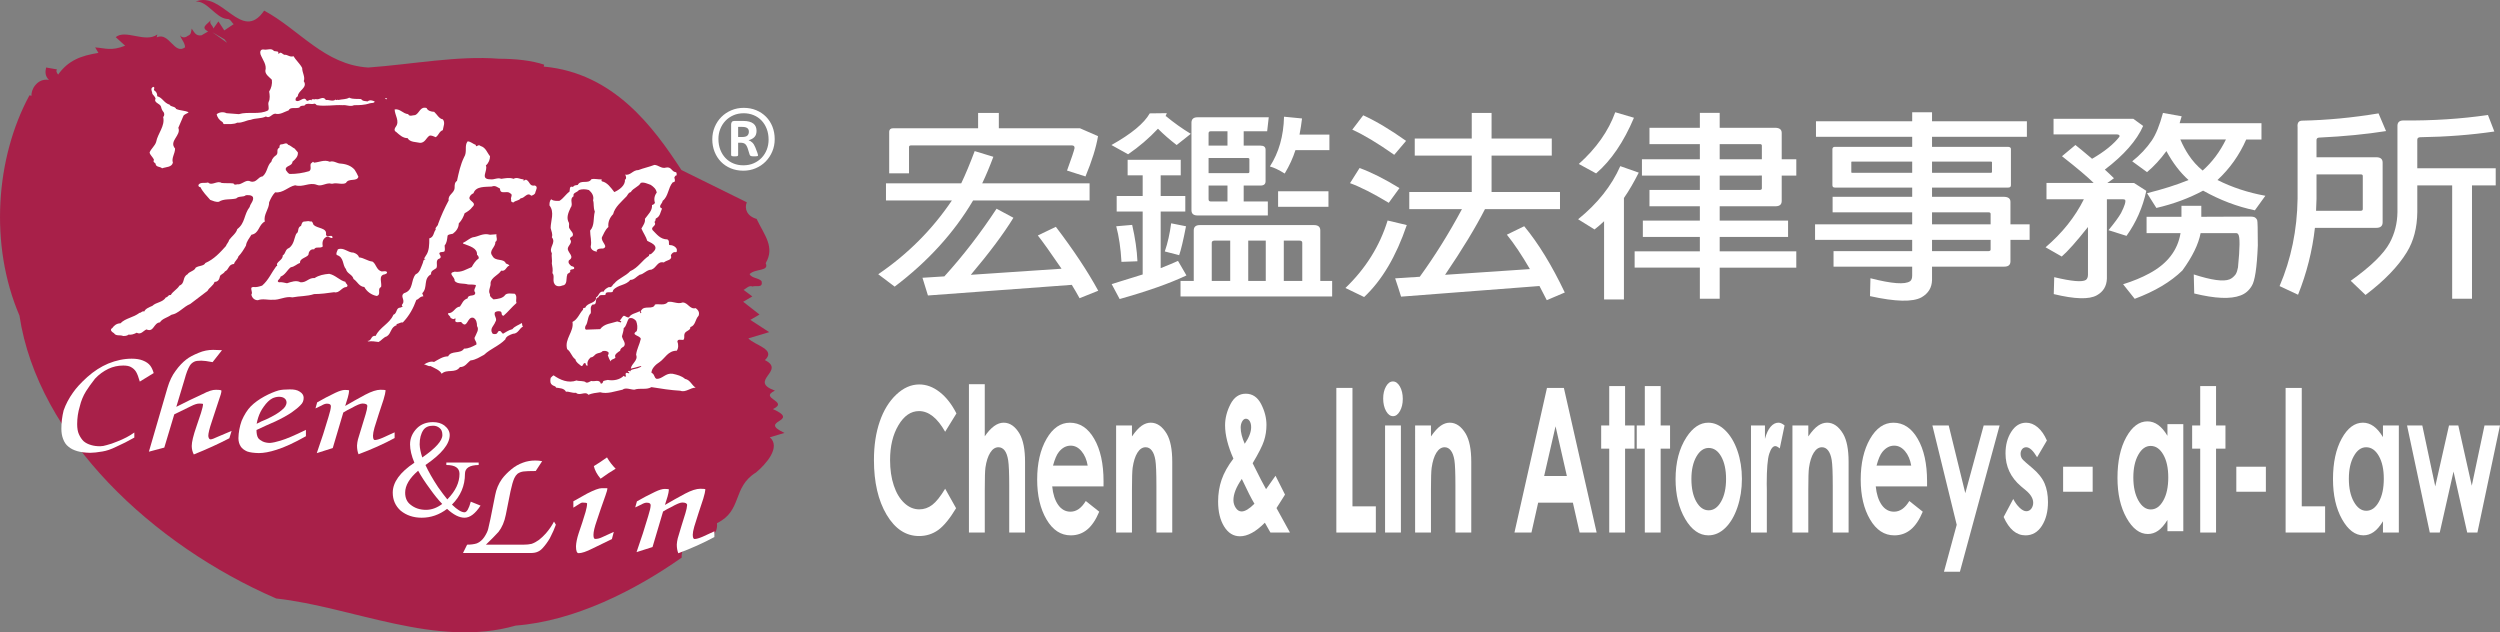<?xml version="1.0" encoding="utf-8"?>
<!-- Generator: Adobe Illustrator 16.0.0, SVG Export Plug-In . SVG Version: 6.00 Build 0)  -->
<!DOCTYPE svg PUBLIC "-//W3C//DTD SVG 1.1//EN" "http://www.w3.org/Graphics/SVG/1.1/DTD/svg11.dtd">
<svg version="1.1" id="Layer_1" xmlns="http://www.w3.org/2000/svg" xmlns:xlink="http://www.w3.org/1999/xlink" x="0px" y="0px"
	 width="276.742px" height="70px" viewBox="0 245.57 276.742 70" enable-background="new 0 245.57 276.742 70" xml:space="preserve"
	>
<rect x="0" y="245.57" width="276.742" height="70" fill="#808080" stroke="none"/>
<path fill="#A82049" d="M85.562,290.853c1.844-0.884-1.623-1.164,0.221-2.043c-3.025-1.078,1.264-2.195-1.111-3.378
	c1.291-1.203-1.133-1.629-1.834-2.406l2.307-0.69l-2.086-1.356l1.016-0.593l-1.809-1.413l1.014-0.59l-0.965-0.72
	c0.289-0.165,0.629-0.546,0.969-0.378c0.408-0.146,1.209,0.213,1.018-0.588c-0.287-0.379-1.064-0.296-1.328-0.783
	c0.652-0.652,2.199-0.268,1.787-1.219c1.049-1.794-0.16-3.102-1.006-4.894c-1.064-0.298-1.379-1.122-1.088-1.839l-7.236-3.572
	c-3.068-4.705-7.469-10.744-15.242-11.451l0.049-0.213c-1.408-0.461-3.125-0.653-5.014-0.655c-4.578-0.364-9.59,0.621-14.465,0.973
	c-4.844-0.3-7.596-4.186-11.518-6.299c-2.48,3.628-4.646-2.241-7.58-1c1.281-0.104,2.222,1.815,3.463,1.923
	c0.386-0.04,0.531,0.424,0.744,0.572l-1.039,0.696l-0.652-0.997l-0.559,0.785c-0.048-0.341-0.508-0.527-0.289-0.93
	c-0.365,0.482-1.189,0.778-0.293,1.262l-0.729,0.421c-0.654,0.106-0.799-0.356-1.088-0.738c-0.074,0.317-0.025,0.652-0.438,0.8
	c-0.314,0.275-0.8,0.191-0.848-0.147c0.028,0.444,0.555,0.867,0.553,1.415c-1.207,0.883-1.74-1.734-3.144-1.102l0.074-0.315
	c-1.359,0.97-3.512-0.614-4.607,0.292l1.043,0.948c-1.528,0.609-2.204,0.269-3.318,0.188l0.36,0.607
	c-1.962,0.316-3.344,0.84-4.459,2.4c-0.1-0.127-0.291-0.381-0.122-0.571l-1.211-0.212c-0.121,0.528-0.098,0.97,0.314,1.371
	c-1.332-0.229-2.037,1.184-1.918,1.752l-0.24-0.043c-3.74,6.912-4.461,16.55-1.105,24.381c2.037,13.523,14.786,25.414,28.415,31.316
	c8.479,0.936,17.746,5.525,26.52,3c6.537-0.496,13.258-3.924,18.373-7.527c-0.193-2.449,4.168-1.131,3.906-3.813
	c2.834-1.367,1.676-3.982,4.316-5.605c1.094-0.908,2.787-2.801,1.537-3.9l1.621-0.482C83.765,292.074,88.759,292.293,85.562,290.853
	z M23.521,249.145l1.33,0.779l0.29,0.384L23.521,249.145z"/>
<g>
	<path fill="#FFFFFF" d="M105.874,291.336l-1.249,2.028c-0.86-1.523-1.823-2.288-2.892-2.288c-0.901,0-1.66,0.52-2.278,1.563
		c-0.619,1.038-0.927,2.32-0.927,3.846c0,1.061,0.136,2.003,0.412,2.826c0.272,0.823,0.659,1.472,1.161,1.939
		c0.5,0.472,1.053,0.704,1.659,0.704c0.52,0,0.997-0.162,1.432-0.492c0.433-0.326,0.912-0.928,1.434-1.792l1.21,2.158
		c-0.699,1.158-1.357,1.959-1.974,2.408c-0.62,0.444-1.326,0.671-2.125,0.671c-1.463,0-2.66-0.79-3.594-2.362
		c-0.935-1.577-1.401-3.596-1.401-6.058c0-1.591,0.212-3.008,0.639-4.247c0.423-1.234,1.033-2.233,1.826-2.984
		c0.796-0.754,1.647-1.129,2.554-1.129c0.783,0,1.534,0.278,2.25,0.835C104.732,289.519,105.351,290.309,105.874,291.336z"/>
	<path fill="#FFFFFF" d="M107.256,288.102h1.754v5.761c0.346-0.502,0.692-0.876,1.04-1.128c0.345-0.248,0.697-0.375,1.052-0.375
		c0.691,0,1.279,0.408,1.76,1.221c0.406,0.705,0.608,1.74,0.608,3.104v7.837h-1.753v-5.2c0-1.375-0.039-2.303-0.114-2.791
		c-0.075-0.487-0.206-0.851-0.389-1.093c-0.185-0.236-0.415-0.359-0.691-0.359c-0.353,0-0.656,0.2-0.907,0.602
		c-0.251,0.4-0.428,0.945-0.529,1.636c-0.051,0.355-0.075,1.168-0.075,2.44v4.766h-1.754V288.102L107.256,288.102z"/>
	<path fill="#FFFFFF" d="M122.157,299.416h-5.68c0.084,0.855,0.303,1.535,0.656,2.039s0.809,0.757,1.367,0.757
		c0.653,0,1.216-0.394,1.692-1.184l1.49,1.184c-0.372,0.891-0.815,1.551-1.329,1.977c-0.514,0.427-1.122,0.643-1.82,0.643
		c-1.107,0-2.001-0.587-2.689-1.763c-0.688-1.172-1.032-2.641-1.032-4.405c0-1.811,0.344-3.313,1.035-4.512
		c0.686-1.194,1.55-1.79,2.588-1.79c1.105,0,2.004,0.593,2.691,1.783c0.688,1.187,1.033,2.757,1.033,4.707L122.157,299.416
		L122.157,299.416z M120.403,297.107c-0.109-0.652-0.34-1.182-0.686-1.594c-0.343-0.409-0.741-0.612-1.193-0.612
		c-0.494,0-0.931,0.229-1.304,0.689c-0.239,0.286-0.456,0.791-0.654,1.517H120.403L120.403,297.107z"/>
	<path fill="#FFFFFF" d="M123.55,292.668h1.754v1.213c0.397-0.572,0.759-0.965,1.083-1.188s0.658-0.334,0.995-0.334
		c0.692,0,1.284,0.412,1.774,1.231c0.406,0.697,0.608,1.729,0.608,3.094v7.836h-1.754v-5.195c0-1.414-0.039-2.355-0.114-2.819
		c-0.075-0.463-0.206-0.82-0.391-1.06c-0.183-0.245-0.413-0.368-0.69-0.368c-0.355,0-0.656,0.203-0.907,0.604
		c-0.251,0.404-0.427,0.961-0.529,1.672c-0.049,0.372-0.075,1.173-0.075,2.408v4.758h-1.754L123.55,292.668L123.55,292.668z"/>
	<path fill="#FFFFFF" d="M141.196,298.236l1.051,2.084l-0.472,0.752l-0.471,0.739l1.492,2.711h-2.163l-0.617-1.09
		c-0.991,1.001-1.91,1.502-2.758,1.502c-0.723,0-1.305-0.36-1.75-1.08c-0.445-0.719-0.667-1.643-0.667-2.77
		c0-0.851,0.127-1.651,0.385-2.407c0.258-0.753,0.694-1.535,1.309-2.34c-0.613-1.388-0.922-2.62-0.922-3.684
		c0-0.794,0.2-1.573,0.598-2.344c0.397-0.771,0.962-1.157,1.693-1.157c0.737,0,1.303,0.381,1.699,1.146
		c0.393,0.764,0.591,1.532,0.591,2.31c0,0.613-0.09,1.195-0.272,1.755c-0.181,0.561-0.6,1.388-1.258,2.485
		c0.763,1.535,1.26,2.492,1.485,2.871C140.284,299.544,140.633,299.051,141.196,298.236z M138.863,301.333
		c-0.335-0.553-0.801-1.469-1.399-2.749c-0.619,0.894-0.928,1.677-0.928,2.349c0,0.312,0.088,0.601,0.261,0.86
		c0.175,0.263,0.39,0.393,0.648,0.393C137.819,302.185,138.292,301.903,138.863,301.333z M137.789,294.697
		c0.473-0.689,0.709-1.302,0.709-1.831c0-0.278-0.054-0.505-0.161-0.68c-0.108-0.175-0.25-0.264-0.424-0.264
		c-0.16,0-0.294,0.101-0.406,0.297c-0.112,0.196-0.168,0.426-0.168,0.686C137.34,293.431,137.488,294.03,137.789,294.697z"/>
	<path fill="#FFFFFF" d="M147.929,288.51h1.784v13.111h2.588v2.9h-4.372V288.51L147.929,288.51z"/>
	<path fill="#FFFFFF" d="M154.193,287.795c0.303,0,0.559,0.188,0.774,0.563c0.21,0.377,0.318,0.834,0.318,1.367
		c0,0.531-0.108,0.983-0.318,1.354c-0.215,0.375-0.466,0.56-0.762,0.56c-0.302,0-0.56-0.188-0.773-0.566
		c-0.212-0.383-0.318-0.847-0.318-1.388c0-0.523,0.105-0.969,0.314-1.339C153.636,287.98,153.889,287.795,154.193,287.795z
		 M153.322,292.668h1.754v11.853h-1.754V292.668z"/>
	<path fill="#FFFFFF" d="M156.65,292.668h1.754v1.213c0.397-0.572,0.758-0.965,1.085-1.188c0.325-0.223,0.656-0.334,0.993-0.334
		c0.694,0,1.286,0.412,1.775,1.231c0.404,0.697,0.608,1.729,0.608,3.094v7.836h-1.755v-5.195c0-1.414-0.037-2.355-0.112-2.819
		c-0.077-0.463-0.206-0.82-0.392-1.06c-0.185-0.245-0.415-0.368-0.692-0.368c-0.353,0-0.654,0.203-0.908,0.604
		c-0.251,0.404-0.425,0.961-0.526,1.672c-0.052,0.372-0.077,1.173-0.077,2.408v4.758h-1.754V292.668L156.65,292.668z"/>
	<path fill="#FFFFFF" d="M171.246,288.51h1.87l3.628,16.012h-1.883l-0.748-3.309h-3.843l-0.742,3.309h-1.883L171.246,288.51z
		 M172.194,292.76l-1.262,5.501h2.515L172.194,292.76z"/>
	<path fill="#FFFFFF" d="M178.137,288.307h1.754v4.361h1.041v2.566h-1.041v9.287h-1.754v-9.287h-0.892v-2.566h0.892V288.307z"/>
	<path fill="#FFFFFF" d="M182.075,288.307h1.754v4.361h1.041v2.566h-1.041v9.287h-1.754v-9.287h-0.893v-2.566h0.893V288.307z"/>
	<path fill="#FFFFFF" d="M189.1,292.36c0.668,0,1.29,0.279,1.869,0.839c0.578,0.561,1.031,1.319,1.363,2.276
		c0.329,0.961,0.492,1.996,0.492,3.108c0,1.12-0.164,2.167-0.492,3.138c-0.332,0.976-0.779,1.737-1.343,2.285
		c-0.566,0.549-1.191,0.824-1.875,0.824c-1.003,0-1.861-0.605-2.57-1.815c-0.709-1.213-1.064-2.681-1.064-4.408
		c0-1.855,0.402-3.398,1.204-4.634C187.383,292.898,188.189,292.36,189.1,292.36z M189.146,295.156
		c-0.543,0-0.999,0.324-1.365,0.965c-0.365,0.646-0.548,1.471-0.548,2.471c0,1.03,0.181,1.869,0.541,2.507
		c0.364,0.643,0.82,0.961,1.372,0.961c0.552,0,1.01-0.321,1.376-0.972c0.366-0.646,0.548-1.479,0.548-2.496
		c0-1.016-0.178-1.844-0.535-2.481C190.178,295.475,189.715,295.156,189.146,295.156z"/>
	<path fill="#FFFFFF" d="M193.829,292.668h1.546v1.487c0.155-0.591,0.364-1.036,0.623-1.339c0.261-0.305,0.548-0.457,0.867-0.457
		c0.21,0,0.438,0.101,0.681,0.306l-0.531,2.546c-0.207-0.173-0.369-0.259-0.494-0.259c-0.262,0-0.489,0.281-0.673,0.85
		c-0.185,0.566-0.277,1.68-0.277,3.338l0.012,0.579v4.802h-1.754V292.668z"/>
	<path fill="#FFFFFF" d="M198.417,292.668h1.757v1.213c0.395-0.572,0.756-0.965,1.083-1.188c0.325-0.223,0.656-0.334,0.996-0.334
		c0.692,0,1.283,0.412,1.773,1.231c0.407,0.697,0.608,1.729,0.608,3.094v7.836h-1.754v-5.195c0-1.414-0.039-2.355-0.114-2.819
		c-0.075-0.463-0.207-0.82-0.391-1.06c-0.183-0.245-0.416-0.368-0.69-0.368c-0.354,0-0.656,0.203-0.907,0.604
		c-0.254,0.404-0.428,0.961-0.529,1.672c-0.051,0.372-0.075,1.173-0.075,2.408v4.758h-1.757V292.668L198.417,292.668z"/>
	<path fill="#FFFFFF" d="M213.32,299.416h-5.681c0.085,0.855,0.303,1.535,0.655,2.039s0.808,0.757,1.37,0.757
		c0.651,0,1.216-0.394,1.692-1.184l1.487,1.184c-0.37,0.891-0.813,1.551-1.326,1.977c-0.516,0.427-1.122,0.643-1.823,0.643
		c-1.104,0-2-0.587-2.687-1.763c-0.688-1.172-1.032-2.641-1.032-4.405c0-1.811,0.344-3.313,1.032-4.512
		c0.687-1.194,1.549-1.79,2.589-1.79c1.105,0,2.001,0.593,2.689,1.783c0.691,1.187,1.035,2.757,1.035,4.707L213.32,299.416
		L213.32,299.416z M211.564,297.107c-0.11-0.652-0.338-1.182-0.684-1.594c-0.346-0.409-0.744-0.612-1.196-0.612
		c-0.494,0-0.928,0.229-1.304,0.689c-0.239,0.286-0.456,0.791-0.651,1.517H211.564L211.564,297.107z"/>
	<path fill="#FFFFFF" d="M213.909,292.668h1.808l1.835,7.495l2.035-7.495h1.764l-4.394,16.188h-1.765l1.41-5.195L213.909,292.668z"
		/>
	<path fill="#FFFFFF" d="M226.585,294.334l-1.085,1.851c-0.437-0.738-0.836-1.106-1.198-1.106c-0.192,0-0.348,0.071-0.461,0.212
		s-0.17,0.318-0.17,0.53c0,0.159,0.035,0.305,0.108,0.438c0.071,0.134,0.245,0.318,0.521,0.55l0.641,0.544
		c0.673,0.563,1.133,1.139,1.387,1.729c0.252,0.586,0.376,1.275,0.376,2.062c0,1.054-0.226,1.929-0.675,2.633
		c-0.451,0.702-1.056,1.055-1.817,1.055c-1.008,0-1.814-0.68-2.416-2.033l1.063-1.995c0.208,0.404,0.449,0.733,0.718,0.982
		c0.271,0.253,0.513,0.375,0.73,0.375c0.224,0,0.408-0.094,0.551-0.282c0.139-0.189,0.21-0.404,0.21-0.653
		c0-0.456-0.258-0.904-0.771-1.34l-0.596-0.499c-1.131-0.969-1.697-2.174-1.697-3.627c0-0.936,0.213-1.736,0.642-2.4
		c0.425-0.664,0.971-0.998,1.638-0.998c0.456,0,0.884,0.171,1.283,0.509C225.966,293.209,226.308,293.695,226.585,294.334z"/>
	<path fill="#FFFFFF" d="M228.38,297.234h3.271v2.77h-3.271V297.234z"/>
	<path fill="#FFFFFF" d="M243.556,288.307h1.754v4.361h1.041v2.566h-1.041v9.287h-1.754v-9.287h-0.892v-2.566h0.892V288.307z"/>
	<path fill="#FFFFFF" d="M247.553,297.234h3.271v2.77h-3.271V297.234z"/>
	<path fill="#FFFFFF" d="M253.011,288.51h1.786v13.111h2.586v2.9h-4.373V288.51z"/>
	<path fill="#FFFFFF" d="M263.787,292.668h1.756v11.853h-1.756v-1.249c-0.34,0.552-0.684,0.949-1.032,1.191
		c-0.349,0.244-0.728,0.366-1.136,0.366c-0.91,0-1.696-0.593-2.364-1.784c-0.667-1.187-1-2.663-1-4.429
		c0-1.831,0.322-3.33,0.969-4.503c0.645-1.167,1.428-1.754,2.343-1.754c0.426,0,0.823,0.134,1.193,0.4
		c0.37,0.268,0.711,0.668,1.026,1.198V292.668L263.787,292.668z M261.925,295.079c-0.545,0-1.001,0.326-1.367,0.983
		c-0.366,0.652-0.548,1.486-0.548,2.511c0,1.03,0.185,1.878,0.554,2.541c0.373,0.663,0.829,0.997,1.374,0.997
		c0.563,0,1.023-0.326,1.39-0.982c0.367-0.652,0.55-1.507,0.55-2.566c0-1.035-0.183-1.877-0.55-2.519
		C262.96,295.401,262.495,295.079,261.925,295.079z"/>
	<path fill="#FFFFFF" d="M266.452,292.668h1.689l1.434,6.742l1.522-6.742h1.03l1.492,6.668l1.408-6.668h1.715l-2.5,11.853h-1.13
		l-1.514-6.753l-1.526,6.753h-1.101L266.452,292.668z"/>
	<path fill="#FFFFFF" d="M239.929,292.521h1.756v11.854h-1.756v-1.249c-0.339,0.553-0.683,0.948-1.031,1.189
		c-0.349,0.244-0.727,0.367-1.135,0.367c-0.91,0-1.697-0.593-2.365-1.783c-0.667-1.188-1-2.664-1-4.429
		c0-1.832,0.323-3.331,0.97-4.503c0.645-1.169,1.428-1.754,2.344-1.754c0.425,0,0.823,0.134,1.193,0.4
		c0.369,0.267,0.711,0.668,1.024,1.198V292.521L239.929,292.521z M238.068,294.932c-0.545,0-1.002,0.326-1.367,0.982
		c-0.365,0.653-0.548,1.488-0.548,2.512c0,1.031,0.185,1.877,0.554,2.541c0.372,0.663,0.828,0.998,1.374,0.998
		c0.562,0,1.023-0.327,1.389-0.983c0.368-0.652,0.55-1.506,0.55-2.566c0-1.035-0.182-1.877-0.55-2.519
		C239.104,295.255,238.637,294.932,238.068,294.932z"/>
</g>
<g>
	<path fill="#FFFFFF" d="M105.371,267.761h-7.296v-1.894h8.33c0.471-0.986,0.967-2.177,1.49-3.571l2.067,0.63
		c-0.419,1.12-0.831,2.099-1.235,2.941h11.887v1.894h-12.895c-2.105,3.57-4.999,6.75-8.682,9.538l-1.819-1.373
		C100.482,273.705,103.2,270.983,105.371,267.761z M108.273,259.771v-1.7h2.295v1.7h8.985l1.995,0.871
		c-0.204,1.233-0.666,2.722-1.388,4.461l-2.044-0.653c0.503-1.378,0.782-2.205,0.832-2.48c0.017-0.204-0.084-0.305-0.303-0.305
		h-17.818c-0.136,0.015-0.202,0.07-0.202,0.174v2.917H98.43v-4.615c0.017-0.247,0.159-0.372,0.428-0.372L108.273,259.771
		L108.273,259.771z M118.645,277.102l-15.925,1.176c-0.184-0.596-0.386-1.25-0.606-1.961l2.423-0.152
		c2.07-2.279,3.996-4.775,5.78-7.49l1.866,1.002c-1.077,1.758-2.647,3.861-4.718,6.314l10.045-0.674
		c-1.23-1.802-2.105-3.028-2.625-3.681l1.995-0.958c1.967,2.585,3.531,4.943,4.692,7.076l-2.067,0.828
		C119.233,278.089,118.948,277.595,118.645,277.102z"/>
	<path fill="#FFFFFF" d="M128.183,259.818c-0.996,1.059-2.096,2.003-3.308,2.83l-1.843-1.024c2.206-1.233,3.618-2.403,4.242-3.504
		l1.892-0.023c-0.05,0.103-0.102,0.219-0.151,0.35l0.049-0.023c0.875,0.727,1.793,1.38,2.752,1.96l-1.564,1.24
		C129.493,261.043,128.804,260.441,128.183,259.818z M126.491,275.952v-6.969h-2.878v-1.719h2.878v-2.287h-1.666v-1.721h5.879v1.721
		h-2.221v2.287h2.726v1.719h-2.726v6.271c0.808-0.319,1.447-0.588,1.918-0.804l0.935,1.609c-1.834,0.872-4.299,1.743-7.395,2.613
		l-0.884-1.654C124.066,276.712,125.211,276.358,126.491,275.952z M123.563,270.617l1.764-0.152c0.338,1.467,0.531,2.81,0.583,4.028
		l-1.767,0.064C124.06,273.063,123.866,271.75,123.563,270.617z M129.644,270.29l1.643,0.327c-0.303,1.567-0.557,2.635-0.758,3.201
		l-1.589-0.413C129.258,272.475,129.493,271.438,129.644,270.29z M132.144,276.669v-5.595c0-0.393,0.226-0.589,0.681-0.589h12.619
		c0.471,0,0.708,0.196,0.708,0.589v5.595h1.313v1.719H130.68v-1.719H132.144z M137.671,267.874h2.674v1.546h-7.796
		c-0.438,0-0.658-0.196-0.658-0.589v-9.709c0.017-0.378,0.234-0.568,0.658-0.568h7.897l-0.176,1.547h-2.598v1.589h1.868
		c0.37,0,0.555,0.154,0.555,0.458v3.482c0,0.32-0.185,0.479-0.555,0.479h-1.868V267.874L137.671,267.874z M133.785,261.689h2.093
		V260.1h-1.842c-0.167,0-0.251,0.074-0.251,0.219V261.689z M138.127,263.062h-4.342v1.677h4.342c0.116,0,0.176-0.05,0.176-0.152
		v-1.393C138.303,263.104,138.243,263.062,138.127,263.062z M135.878,267.874v-1.766h-2.093v1.524c0,0.161,0.083,0.241,0.251,0.241
		H135.878z M134.137,276.669h2.044v-4.463h-1.767c-0.185,0.015-0.277,0.094-0.277,0.241V276.669z M138.176,276.669h1.94v-4.463
		h-1.94V276.669z M143.4,262.191c-0.269,0.855-0.665,1.72-1.187,2.589c-0.621-0.39-1.17-0.653-1.64-0.783
		c0.993-1.54,1.515-3.375,1.565-5.508l1.993,0.195c-0.067,0.58-0.16,1.177-0.278,1.785h3.309v1.721L143.4,262.191L143.4,262.191z
		 M141.481,266.741h5.576v1.718h-5.576V266.741z M142.112,276.669h2.045v-4.222c0-0.16-0.102-0.241-0.304-0.241h-1.741V276.669z"/>
	<path fill="#FFFFFF" d="M153.604,269.98l2.122,0.503c-1.178,3.469-2.751,6.125-4.721,7.968l-2.07-1.001
		C151.172,275.303,152.731,272.812,153.604,269.98z M149.442,265.845l1.058-1.677c1.313,0.479,2.786,1.22,4.417,2.222l-1.187,1.631
		C151.998,266.976,150.568,266.251,149.442,265.845z M149.693,259.922l1.21-1.59c1.432,0.655,3.011,1.597,4.746,2.832l-1.313,1.545
		C152.503,261.417,150.955,260.489,149.693,259.922z M170.414,277.231l-15.32,1.176c-0.185-0.608-0.404-1.284-0.656-2.026
		l2.726-0.174c1.683-2.322,3.239-4.818,4.669-7.488h-5.831v-1.895h6.916v-4.028h-6.31v-1.895h6.31v-2.83h2.194v2.83h6.664v1.895
		h-6.664v4.028h7.574v1.895h-8.304c-1.028,2.018-2.498,4.442-4.417,7.271l9.39-0.633c-0.892-1.537-1.742-2.807-2.55-3.809
		l1.918-0.937c1.565,1.886,3.063,4.333,4.493,7.338l-1.994,0.849C170.934,278.248,170.666,277.725,170.414,277.231z"/>
	<path fill="#FFFFFF" d="M177.567,270.059c-0.353,0.333-0.707,0.638-1.059,0.912l-1.816-1.131c2.152-1.741,3.71-3.702,4.668-5.879
		l2.044,0.719c-0.54,1.072-1.085,2.01-1.64,2.809v11.234h-2.197V270.059z M178.804,257.995l2.07,0.61
		c-1.126,2.671-2.524,4.726-4.19,6.161l-1.917-1.046C176.701,261.996,178.047,260.085,178.804,257.995z M188.169,275.196h-7.221
		v-1.807h7.221v-1.591h-6.312v-1.806h6.312v-1.589h-5.578v-1.808h5.578v-1.588h-6.412v-1.808h6.412v-1.676h-5.578v-1.808h5.578
		v-1.654h2.195v1.654h6.182c0.454,0.015,0.683,0.204,0.683,0.567v2.917h1.616v1.808h-1.616v2.808c0,0.394-0.229,0.588-0.683,0.588
		h-6.182v1.589h7.57v1.806h-7.57v1.591h8.48v1.807h-8.48v3.441h-2.195L188.169,275.196L188.169,275.196z M190.364,261.522v1.676
		h4.668v-1.525c-0.017-0.102-0.085-0.151-0.202-0.151H190.364z M190.364,265.006v1.588h4.467c0.136-0.013,0.202-0.071,0.202-0.175
		v-1.414H190.364z"/>
	<path fill="#FFFFFF" d="M211.674,269.077h-8.81v-1.719h8.81v-1.024h-8.556c-0.185,0-0.277-0.087-0.277-0.261v-4.008
		c0.017-0.159,0.107-0.24,0.277-0.24h8.556v-1.111h-10.651v-1.719h10.651v-1.001h2.196v1.001h10.5v1.719h-10.5v1.111h8.429
		c0.202,0.015,0.303,0.095,0.303,0.24v4.008c0,0.173-0.101,0.261-0.303,0.261h-8.429v1.024h7.999
		c0.456,0.015,0.682,0.202,0.682,0.564v2.483h2.122v1.718h-2.122v2.374c0,0.393-0.226,0.59-0.682,0.59h-7.999v1.48
		c-0.02,0.842-0.403,1.479-1.163,1.916c-0.976,0.536-2.876,0.493-5.703-0.132l0.049-1.98c2.373,0.61,3.837,0.719,4.392,0.326
		c0.152-0.115,0.228-0.326,0.228-0.63v-0.979h-8.706v-1.721h8.706v-1.243h-10.752v-1.718h10.752V269.077L211.674,269.077z
		 M211.674,264.701v-1.241h-6.665c-0.066,0-0.092,0.022-0.075,0.065v1.088c-0.017,0.045,0.009,0.072,0.075,0.087H211.674z
		 M213.87,263.46v1.241h6.535c0.066-0.015,0.101-0.042,0.101-0.087v-1.088c0-0.043-0.035-0.065-0.101-0.065H213.87z M213.87,269.077
		v1.328h6.485v-1.176c-0.018-0.103-0.085-0.152-0.201-0.152H213.87z M213.87,272.124v1.243h6.284
		c0.133-0.015,0.201-0.073,0.201-0.175v-1.069L213.87,272.124L213.87,272.124z"/>
	<path fill="#FFFFFF" d="M230.678,267.629h-4.138v-1.806h5.223c-0.672-0.668-1.842-1.655-3.508-2.96l1.489-1.242
		c0.353,0.277,0.968,0.784,1.842,1.525c1.363-0.783,2.372-1.598,3.029-2.439c0.05-0.175-0.061-0.262-0.329-0.262h-6.965v-1.721
		h8.833l1.086,0.787c-0.708,1.609-2.123,3.221-4.242,4.833c0.353,0.319,0.69,0.638,1.011,0.957l-0.733,0.523h2.953l1.363,0.871
		c-0.403,1.844-1.134,3.505-2.194,4.985l-1.995-0.63c0.672-0.813,1.134-1.445,1.389-1.896c0.403-0.797,0.554-1.283,0.453-1.458
		c-0.05-0.044-0.124-0.066-0.226-0.066h-1.792v8.798c-0.035,0.827-0.405,1.437-1.111,1.828c-0.841,0.479-2.432,0.436-4.771-0.13
		l0.052-1.873c1.935,0.464,3.104,0.566,3.508,0.304c0.15-0.115,0.227-0.311,0.227-0.586V270.7c-1.279,1.611-2.246,2.7-2.904,3.266
		l-1.79-1.022C228.29,271.36,229.702,269.591,230.678,267.629z M241.379,271.375h-3.76v-1.807h3.861v-1.22h2.197v1.22l5.5-0.022
		c0.168,0,0.312,0.03,0.43,0.086c0.099,0.059,0.185,0.153,0.251,0.285c0.052,0.1,0.076,1.044,0.076,2.83
		c-0.101,2.467-0.327,3.961-0.679,4.484c-0.303,0.508-0.716,0.857-1.238,1.046c-1.094,0.421-2.801,0.349-5.123-0.219l-0.051-2.11
		c1.969,0.639,3.288,0.819,3.964,0.545c0.251-0.104,0.477-0.292,0.681-0.567c0.116-0.205,0.199-0.457,0.251-0.762
		c0.217-2.177,0.229-3.396,0.026-3.659c-0.051-0.085-0.135-0.13-0.254-0.13h-3.91c-0.236,1.235-0.909,2.613-2.02,4.138
		c-1.294,1.263-3.053,2.308-5.276,3.136l-1.285-1.613c1.109-0.347,2.076-0.746,2.901-1.197
		C239.906,274.78,241.061,273.292,241.379,271.375z M239.814,262.296c-0.656,0.901-1.371,1.676-2.143,2.329l-1.642-1.198
		c0.874-0.695,1.599-1.465,2.17-2.307c0.453-0.667,0.866-1.684,1.235-3.049l2.071,0.372c-0.084,0.276-0.161,0.53-0.228,0.762h9.061
		v1.809h-1.69c-0.759,1.726-1.819,3.221-3.181,4.484c1.617,0.812,3.38,1.395,5.301,1.743l-1.161,1.61
		c-1.952-0.406-3.863-1.131-5.73-2.177c-1.565,0.842-3.29,1.479-5.173,1.916l-1.033-1.633c1.748-0.435,3.28-0.921,4.592-1.459
		C241.336,264.669,240.521,263.603,239.814,262.296z M242.263,262.709c0.438,0.667,0.958,1.248,1.565,1.741
		c1.06-0.942,1.917-2.088,2.575-3.438h-5.047C241.639,261.665,241.942,262.23,242.263,262.709z"/>
	<path fill="#FFFFFF" d="M256.254,270.794c-0.286,2.541-0.91,5.009-1.867,7.403l-2.045-0.959c1.278-2.989,1.943-6.212,1.993-9.666
		v-7.925c-0.049-0.464,0.11-0.706,0.481-0.72c2.775-0.056,5.602-0.327,8.48-0.805l0.832,1.958c-2.188,0.349-4.644,0.589-7.37,0.719
		c-0.236,0-0.346,0.11-0.328,0.327v1.851h6.612c0.472,0,0.708,0.196,0.708,0.589v6.617c0,0.408-0.237,0.61-0.708,0.61H256.254
		L256.254,270.794z M261.327,264.874h-4.896v2.7c-0.018,0.449-0.034,0.892-0.05,1.328h4.946c0.15,0,0.226-0.066,0.226-0.196v-3.657
		C261.553,264.931,261.478,264.874,261.327,264.874z M271.448,266.092h-3.861v2.962c-0.02,1.728-0.404,3.208-1.163,4.441
		c-0.958,1.567-2.48,3.144-4.568,4.726l-1.64-1.567c2.22-1.583,3.659-2.983,4.316-4.202c0.555-1.031,0.84-2.163,0.858-3.397v-9.493
		c-0.018-0.42,0.185-0.64,0.605-0.655c3.298,0.03,6.437-0.172,9.414-0.608l0.707,1.829c-2.575,0.378-5.3,0.589-8.177,0.631
		c-0.253,0-0.371,0.11-0.353,0.328v3.113h8.681v1.894h-2.625v12.542h-2.195L271.448,266.092L271.448,266.092z"/>
</g>
<path fill="#FFFFFF" d="M51.426,302.281c0.25-0.012,0.479-0.404,0.688-1.178l1.081,0.436c-0.583,0.895-1.171,1.341-1.769,1.341
	c-0.583,0-1.228-0.326-1.935-0.979c-0.859,0.653-1.797,0.979-2.81,0.979c-0.916,0-1.691-0.26-2.33-0.779
	c-0.585-0.531-0.876-1.196-0.876-1.994c0-1.147,0.797-2.253,2.395-3.316c-0.319-0.76-0.479-1.438-0.479-2.029
	c0-0.676,0.255-1.272,0.769-1.793c0.457-0.447,1.047-0.671,1.768-0.671c0.501,0,0.917,0.121,1.25,0.362
	c0.402,0.314,0.603,0.671,0.603,1.068c0,0.992-0.896,2.098-2.685,3.316c0.335,0.726,0.797,1.542,1.395,2.447
	c0.375,0.531,0.714,0.983,1.021,1.358c0.012-0.012,0.025-0.024,0.04-0.036c0.874-0.894,1.312-1.824,1.312-2.79
	c0-0.652-0.485-0.979-1.457-0.979v-0.271h3.58v0.271c-1.014,0.013-1.518,0.339-1.518,0.979c0,1.316-0.481,2.451-1.438,3.406
	C50.615,301.998,51.082,302.281,51.426,302.281z M46.288,297.678c-0.959,0.821-1.438,1.631-1.438,2.428
	c0,0.581,0.193,1.021,0.584,1.323c0.471,0.387,1.047,0.579,1.728,0.579c0.609,0,1.206-0.217,1.791-0.652
	c-0.431-0.445-0.881-1.002-1.352-1.667C47.057,298.953,46.618,298.283,46.288,297.678z M48.97,293.727
	c0-0.361-0.102-0.621-0.311-0.777c-0.194-0.17-0.437-0.255-0.729-0.255c-0.485,0-0.837,0.158-1.062,0.471
	c-0.276,0.412-0.414,0.943-0.414,1.595c0.012,0.412,0.109,0.895,0.291,1.45C48.228,295.183,48.97,294.355,48.97,293.727z"/>
<g>
	<path fill="#FFFFFF" d="M24.646,259.093c0.062,0.103,0.062,0.259,0.24,0.208c0.419,0,1.017,0.051,1.376-0.156
		c0.6,0.05,0.958-0.261,1.497-0.313c0.541-0.21,1.138-0.106,1.676-0.368c0.421,0.261,0.6-0.258,1.021-0.312
		c0.536,0.156,1.019-0.207,1.495-0.366c0.178-0.416,0.775-0.155,1.197-0.313c0.062-0.207,0.359-0.207,0.541-0.207
		c0.238-0.366,0.718-0.107,1.078-0.209c0.119-0.053,0.24,0.102,0.3,0.156c0.957,0.157,1.854-0.054,2.873,0
		c0.42-0.054,0.837,0.208,1.257,0c0.541,0,1.138,0,1.74-0.209c0.176-0.05,0.533,0,0.533-0.207c-0.238-0.106-0.533-0.208-0.776,0
		c-0.24-0.052-0.538,0-0.718-0.26c-0.422-0.052-0.898,0.052-1.319-0.157c-0.357,0.208-0.776,0.157-1.197,0.26
		c-0.12-0.104-0.179,0.105-0.298-0.052c-0.359,0.261-0.719,0-1.078,0.052c-0.359-0.52-0.719,0.051-1.138-0.104
		c-0.178,0.104-0.418-0.105-0.48,0.154c-0.179-0.207-0.355,0.158-0.539,0c-0.302-0.571-0.778,0.313-1.2,0
		c-0.054-0.207,0.063-0.365,0.243-0.468c0-0.626,1.14-0.938,0.655-1.668c0.183-0.47-0.176-0.938-0.176-1.459
		c-0.239-0.471-0.722-0.889-0.96-1.305c-0.416,0.155-0.657-0.207-1.014-0.155c-0.183-0.051-0.421-0.417-0.602-0.107
		c-0.122-0.051-0.06-0.104-0.06-0.153c0-0.057-0.062-0.104-0.119-0.104l-0.359-0.052c-0.3-0.368-0.716-0.105-1.076-0.159
		c-0.484-0.104-0.484,0.315-0.422,0.524c0.24,0.623,0.719,1.147,0.536,1.822c0,0.419,0.421,0.679,0.721,0.992
		c0.059,0.468-0.06,0.938-0.3,1.305c0.062,0.313,0.122,0.833-0.057,1.145c-0.119,0.311,0.119,0.678-0.059,0.937
		c-0.959,0.522-2.216,0.105-3.237,0.42l-1.376-0.106c-0.298-0.154-0.719-0.154-1.078,0.106
		C24.046,258.568,24.287,258.884,24.646,259.093z"/>
	<path fill="#FFFFFF" d="M16.563,262.43c0,0.261,0.36,0.52,0.481,0.833c-0.121,0.21,0,0.261,0.179,0.417
		c0,0.417,0.54,0.313,0.716,0.522c0.421-0.157,1.081-0.105,1.198-0.627c-0.176-0.522,0.243-0.989,0.243-1.563
		c-0.721-0.835,0.714-1.459,0.359-2.293c0.176-0.417,0.354-0.834,0.538-1.254c0.059-0.258,0.478-0.312,0.6-0.467
		c-0.421-0.211-0.9-0.16-1.378-0.366c-0.119-0.314-0.6-0.211-0.719-0.472c-0.662-0.206-0.778-0.779-1.375-0.936
		c0-0.262-0.062-0.469-0.303-0.626c-0.178-0.103,0.122-0.311-0.119-0.417c-0.419,0.157-0.119,0.523-0.119,0.781
		c0.119,0.159,0.298,0.313,0.359,0.523c-0.241,0.469,0.48,0.52,0.598,0.886c0.062,0.261,0.119,0.415,0.297,0.626
		c0.064,0.102,0.124,0.365-0.057,0.521c0.24,0.993-0.6,1.823-0.776,2.764C17.161,261.7,16.744,262.012,16.563,262.43z"/>
	<path fill="#FFFFFF" d="M42.61,256.485l0.062,0.052c0.057-0.052,0.176,0.103,0.176-0.052
		C42.791,256.433,42.672,256.433,42.61,256.485z"/>
	<path fill="#FFFFFF" d="M49.018,258.779c-0.418-0.053-0.659-0.572-0.961-0.833c-0.298,0-0.716-0.108-0.835-0.419
		c-0.719-0.209-0.779,0.573-1.259,0.781c-0.236,0-0.66,0.21-0.779-0.102c-0.597-0.054-0.895-0.626-1.497-0.523
		c0,0.625,0.602,1.306,0.119,1.929c-0.119,0.159-0.238,0.42,0.062,0.575c0.359,0.313,0.719,0.676,1.256,0.676
		c0.241,0.469,0.961,0.419,1.378,0.521c0.538,0,0.659-0.521,1.016-0.78c0.24-0.105,0.538,0.102,0.719,0.154
		c0.363-0.259,0.363-0.627,0.78-0.781C49.075,259.561,49.315,259.146,49.018,258.779z"/>
	<path fill="#FFFFFF" d="M29.318,270.092c-0.181-0.78,0.476-1.352,0.476-2.134c0.181-0.419,0.359-0.783,0.662-1.097
		c0.896,0.104,1.436-0.626,2.216-0.781c0.893,0.259,1.554-0.366,2.395-0.051c0.478,0.206,0.897-0.158,1.436-0.158
		c0.178,0.05,0.3,0.05,0.48,0c0.417-0.052,0.957,0.158,1.316-0.052c0.297-0.573,1.195-0.104,1.376-0.677
		c-0.122-0.261-0.24-0.522-0.418-0.781c-0.36-0.419-0.897-0.627-1.5-0.679c-0.477,0-0.774-0.363-1.254-0.208
		c-0.597-0.263-1.138,0.051-1.735,0.102l-0.119-0.102l-0.241,0.208c-0.121,0.26,0.12,0.626-0.181,0.834
		c-0.719,0.209-1.376,0.312-2.154,0.312c-0.181-0.052-0.3-0.261-0.419-0.416c-0.179-0.522,0.717-0.417,0.717-0.938
		c0.302-0.263,0.658-0.575,0.6-1.042l-0.357-0.418c-0.242-0.105-0.483-0.367-0.721-0.419c-0.179-0.31-0.478-0.048-0.719-0.048
		c-0.24,0-0.24,0.206-0.24,0.361c-0.419,0.208-0.06,0.574-0.357,0.835c-0.24,0.156-0.48,0.417-0.54,0.731
		c-0.479,0.416-0.417,1.145-0.957,1.615c-0.541,0.053-0.659,0.73-1.319,0.575c-0.479-0.261-0.837,0.208-1.318,0.311
		c-0.238-0.053-0.474,0.155-0.6-0.103c-0.476-0.052-0.895,0-1.313-0.052c-0.481-0.311-1.078,0.366-1.498-0.052
		c-0.359,0.104-0.778-0.053-1.019,0.207c-0.119,0.155,0,0.314,0.178,0.314c0.243,0.52,0.722,0.991,1.079,1.406
		c0.302,0.104,0.6,0.263,0.957,0.21c0.542-0.366,1.261-0.21,1.918-0.366c0.298-0.312,0.779-0.106,1.078-0.364
		c0.241,0,0.6-0.053,0.778,0.21c0.12,0.414-0.297,0.728-0.359,1.09c-0.659,0.837-0.478,1.776-1.377,2.454
		c-0.12,0.47-0.598,0.783-0.898,1.198c-0.06,0.262-0.3,0.47-0.359,0.678c-0.659,0.73-1.316,1.461-2.273,1.876
		c-0.181,0.367-0.721,0.264-1.081,0.524c-0.119,0.363-0.716,0.414-0.897,0.728c-0.6,0.312-0.238,0.992-0.897,1.253
		c-0.241,0.414-0.721,0.626-0.959,1.042c-0.3-0.054-0.3,0.259-0.538,0.259c-0.359,0.574-1.076,0.522-1.497,0.938
		c-0.36,0.157-0.776,0.314-0.9,0.628c-0.238-0.107-0.3,0.151-0.536,0.151c-0.66,0.523-1.559,0.58-2.095,1.154
		c-0.423,0-0.721,0.257-0.899,0.517c-0.362,0.212,0,0.471,0.178,0.574c0.238,0.366,0.657,0.158,1.017,0.311
		c0.181,0,0.421,0,0.603-0.152c0.297,0.051,0.597-0.054,0.895-0.208c0.48,0.259,0.719-0.21,1.081-0.366
		c0.837,0.366,0.775-0.729,1.497-0.782c0.236-0.416,0.836-0.523,1.257-0.834c0.838-0.157,1.316-0.883,2.092-1.2
		c0.662-0.519,1.256-0.938,1.918-1.458c0.179-0.366,0.657-0.573,0.778-0.99c0.418,0,0.538-0.315,0.597-0.628
		c0.064-0.208,0.421-0.26,0.541-0.522c0.479-0.206,0.357-0.782,1.016-0.834c0.064-0.311,0.419-0.519,0.479-0.832
		c0.359-0.366,0.601-0.78,0.84-1.2c0.06-0.468,0.358-0.785,0.601-1.199C28.719,271.397,28.597,270.458,29.318,270.092z"/>
	<path fill="#FFFFFF" d="M36.443,275.88c-0.6,0.052-1.138,0.156-1.617,0.47c-0.659-0.053-0.899,0.521-1.559,0.468
		c-0.478-0.259-1.016-0.049-1.495,0.107c-0.297-0.053-0.6-0.156-0.899-0.107c-0.359-0.153,0.181-0.364,0.181-0.624
		c0.541-0.208,0.719-0.729,1.138-1.042c0.421-0.052,0.659-0.367,1.019-0.471c-0.062-0.623,1.017-0.574,0.957-1.094
		c0.06-0.208,0.24-0.468,0.601-0.415c0.178-0.368,0.655-0.053,0.957-0.314c-0.06-0.366-0.06-0.785,0.359-1.044
		c0.238-0.155,0.359,0.052,0.598,0.104c0,0,0.181,0,0.122-0.104c-0.058-0.26-0.36-0.052-0.541-0.103
		c-0.119,0-0.178-0.105-0.178-0.209c0.119-0.728-0.957-0.626-1.378-1.044c-0.057-0.104-0.119-0.469-0.357-0.366
		c-0.238-0.103-0.422,0-0.66,0c-0.24,0-0.302,0.262-0.362,0.473c-0.476,0.209-0.179,0.674-0.538,0.883
		c-0.24,0.519-0.24,1.147-0.778,1.565c-0.479,0.158-0.357,0.626-0.719,0.834c0.06,0.521-0.835,0.73-0.597,1.146l-0.12,0.054
		c-0.54,0.727-0.838,1.511-1.559,2.138c-0.297,0.102-0.657,0.207-0.957,0.154c-0.538,0,0,0.576-0.238,0.835
		c0.057,0.313,0.297,0.629,0.716,0.629c0.541-0.213,1.141,0,1.678-0.056c0.717,0.056,1.378-0.417,2.155-0.26
		c0.778-0.156,1.618-0.104,2.396-0.364c0.716,0,1.495-0.104,2.216-0.208c0.598,0.159,0.838-0.575,1.376-0.575
		c0.297-0.206-0.12-0.361-0.12-0.571C37.581,276.61,37.162,276.036,36.443,275.88z"/>
	<path fill="#FFFFFF" d="M42.25,275.619c-0.597-0.154-0.597-0.834-1.019-1.094c-0.538-0.051-0.957-0.418-1.495-0.467
		c-0.062-0.264-0.302-0.418-0.598-0.522c-0.662,0-1.081-0.627-1.74-0.363c-0.06,0.207-0.238,0.415-0.12,0.622
		c0.838,0.264,0.601,1.095,1.019,1.566c0.119,0.521,0.719,0.574,0.84,1.095c0.414,0.26,0.598,0.833,1.195,0.886
		c0.24,0.472,0.778,0.888,1.377,0.992c0.538-0.157,0-0.783,0.476-0.992c0.122-0.468-0.357-1.304,0.422-1.407
		c0.062-0.053,0.237-0.053,0.237-0.21C42.791,275.515,42.429,275.619,42.25,275.619z"/>
</g>
<g>
	<path fill="#FFFFFF" d="M52.676,261.616c0,0.057,0,0.114,0,0.114c0.128,0.115,0.263-0.228,0.521,0
		c0.586,0.171,0.719,0.74,1.047,1.136c0,0.341-0.136,0.74-0.461,1.022c0.262,0.57-0.716,1.533,0.521,1.533
		c0.396,0.061,0.786-0.228,1.177-0.056c0.457-0.056,0.914-0.172,1.368,0c0.393-0.227,0.718,0.056,1.109,0.056v0.171
		c0.067,0,0.131-0.171,0.324-0.111c0.396,0.224,0.329,0.739,0.917,0.623c0.39,0.116,0.132,0.51,0.064,0.735
		c0,0.229-0.26,0.343-0.458,0.399c-0.456-0.452-0.716,0.284-1.171,0.284c-0.198,0.285-0.59,0.227-0.785,0.456
		c-0.196,0-0.326-0.115-0.262-0.284c-0.128-0.285,0.262-0.569-0.128-0.735c-0.329-0.345-1.11,0.224-1.11-0.515
		c-0.259-0.113-0.521-0.398-0.911-0.224c-0.721,0.053-1.761-0.062-2.024,0.739c-0.261,0.109-0.456,0.338-0.456,0.563
		c0.063,0.34,0.846,0.512,0.328,0.966c-0.2,0.284-0.521,0.511-0.85,0.682c-0.129,0.397-0.327,0.795-0.653,1.137
		c0,0.454-0.262,0.849-0.655,1.137c-0.192,0.057-0.521,0.057-0.584,0.225c-0.064,0.455-0.064,0.739-0.327,1.081
		c0,0.227,0.067,0.396,0,0.625c-0.128,0.17-0.585,0-0.585,0.282c0.067,0.174,0.26,0.342,0.067,0.511
		c-0.59,0.17-0.2,0.739-0.394,1.081c-0.197,0.169-0.651,0.283-0.587,0.68c-0.912,0.512-0.327,1.478-0.978,2.101l0.128,0.342
		c-0.387,0-0.519,0.341-0.78,0.396c-0.327,0.911-0.783,1.76-1.5,2.5c-0.26-0.054-0.457,0.171-0.719,0.171
		c0.064,0,0,0.06,0.064,0.115c-0.714,0.225-0.585,0.907-1.11,1.247c-0.387,0.113-0.585,0.457-0.911,0.626
		c-0.393-0.058-0.783-0.113-1.109-0.058l-0.128-0.056c0.521,0,0.326-0.626,0.912-0.566c0.457-0.969,1.565-1.365,1.956-2.33
		c0.457-0.17,0.262-0.797,0.785-0.797l0.26-0.112c-0.26-0.171,0.062-0.284,0.062-0.512c0.066-0.338-0.322-0.682,0.066-0.967
		c1.109-0.338,0.717-1.419,1.305-2.101c0.459-0.17,0.587-0.794,0.785-1.248c0.062-0.114,0-0.396,0.324-0.396
		c-0.324-0.058-0.064-0.231,0-0.399c0.393-0.51,0.393-1.25,0.393-1.931c0.521-0.114,0.456-0.68,0.716-0.965
		c-0.13-0.228,0.26-0.399,0.26-0.625c0.328-0.913,0.718-1.763,1.175-2.615c-0.13-0.625,0.652-0.79,0.652-1.418
		c0-0.285,0-0.567,0.262-0.739c0.195-0.907,0.39-1.817,0.781-2.611c0.395-0.626,0-1.251,0.395-1.762
		C52.086,261.219,52.35,261.501,52.676,261.616z"/>
	<path fill="#FFFFFF" d="M73.741,264.117c0.588-0.115,0.588,0.453,1.046,0.508c0.195,0.059,0.064,0.228,0.13,0.344
		c-0.13,0-0.198,0.11-0.265,0.223c0,0.172,0.135,0.344,0,0.512l-0.192,0.059c-0.523,0.624-0.456,1.533-1.111,2.044
		c0,0.283-0.583,0.624-0.065,0.853c-0.191,0.397-0.191,0.851-0.648,1.079c-0.131,0.058,0,0.283-0.198,0.396
		c0.328,0.455-0.458,0.512-0.195,0.91c0.459,0.456,0.851,1.025,1.632,1.025c0.26,0.167,0.129,0.338,0.196,0.619
		c0.39,0,0.717,0.173,0.847,0.457c0,0.113,0.065,0.342-0.13,0.342c-0.26-0.058-0.458,0.169-0.524,0.343
		c0.197,0.563-0.457,0.507-0.782,0.793c-0.716-0.171-0.78,0.569-1.368,0.794c-0.523,0-0.847,0.51-1.307,0.567
		c-0.389,0.229-0.589,0.569-1.042,0.569c-0.458,0.625-1.369,0.509-1.891,1.137c0,0.51-0.847-0.059-0.847,0.51
		c-0.265,0.113-0.655-0.114-0.786,0.283c-0.519,0.116,0,0.854-0.65,0.798c-0.325,0.284-0.13,0.623-0.198,0.964
		c-0.39,0.397-0.262,1.021-0.588,1.42c0,0.112-0.128,0.285,0.067,0.397l1.565-0.056c0.457-0.627,1.235-0.627,1.89-0.854l0.393,0.113
		c0-0.053,0.067-0.113,0.067-0.113l-0.198-0.113c0.198-0.114,0.26-0.396,0.455-0.513c0.2,0,0.329,0.228,0.59,0.172
		c0.196-0.399,0.783-0.454,1.172-0.679c0.066,0.113,0.066,0.226,0.13,0.226l0.067-0.112c-0.131-0.059-0.067-0.176,0-0.229
		c0.326-0.567,1.305,0,1.5-0.623c0.39-0.114,1.107,0.17,1.433-0.286c0.59-0.11,1.045,0.286,1.633,0.057
		c0.587,0,0.783,0.797,1.435,0.626c0.325,0.226,0.455,0.512,0.325,0.849c-0.389,0.399-0.325,1.081-0.913,1.25
		c0.065,0.398-0.585,0.398-0.654,0.796c-0.062,0.172,0.068,0.455-0.129,0.625c-0.325,0-0.587-0.112-0.651,0.17
		c0.131,0.342,0.131,0.738-0.064,1.023c-0.981,0-1.307,0.85-1.892,1.249c-0.458,0.283-0.912,0.739-0.912,1.191
		c0.39,0.171,0.26,0.57,0.587,0.681c0.647,0,0.976-0.681,1.759-0.567c0.522,0.114,0.981,0.229,1.371,0.567
		c0.585,0.114,0.717,0.688,1.173,0.967c-0.588,0-1.106,0.57-1.697,0.344c-1.045-0.058-2.151-0.229-3.194-0.399
		c-0.589,0.342-1.24,0.056-1.896,0.283c-0.387,0-0.973-0.283-1.302,0c-0.85,0.169-1.694,0.513-2.478,0.285
		c-0.457,0.058-0.913,0.112-1.307,0.281c-0.326-0.45-0.976,0.173-1.368-0.224c-0.458,0.055-0.782-0.174-1.112-0.115
		c-0.193-0.397-0.714-0.397-1.107-0.455c0-0.169-0.26-0.169-0.391-0.279c-0.262-0.175-0.262-0.46-0.195-0.798
		c0.067-0.058,0.195-0.228,0.326-0.283c0.72,0.508,1.631,0.906,2.543,0.565c0.261,0.113,0.849,0,1.044,0.229
		c0.259,0.058,0.393-0.116,0.588-0.174c0.324,0.116,0.911-0.228,1.04,0.285c0.134,0.058,0.262-0.111,0.262-0.228
		c0.067-0.113,0.329-0.113,0.523-0.171c0.588,0.113,1.305,0,1.759-0.452c0,0,0.132,0.111,0.2,0.111
		c0.128-0.167-0.13-0.341,0.128-0.454c0.064,0,0.129,0.058,0.262,0.058c0.129-0.058-0.133-0.169-0.133-0.228
		c0.067-0.058,0.262-0.058,0.262,0.059c0-0.285,0.523-0.285,0.848-0.396l0.392-0.175l-0.067-0.058l-1.106,0.287
		c0.064-0.567,0.847-0.91,0.587-1.534c0.064-0.624,0.388-1.136,0.519-1.76c-0.064-0.399-1.173-0.399-0.454-0.855
		c0.129-0.395,0.064-0.793-0.065-1.133c-0.2-0.226-0.457-0.398-0.783-0.284c-0.262,0.339-0.262,0.852-0.59,1.079
		c0,0.283-0.128,0.624-0.195,0.906c0.067,0.399,0.523,0.796,0.195,1.138c-0.195,0.114-0.388,0.229-0.388,0.455
		c-0.262,0.169-0.719,0.454-0.523,0.739c-0.066,0.223-0.521,0.169-0.521,0.454c-0.131-0.174-0.262-0.454-0.327-0.683
		c0.065-0.057,0.129-0.226,0.065-0.342c-0.194-0.169-0.455-0.169-0.652-0.116c-0.198,0.232-0.457,0.175-0.652,0.285
		c-0.262,0.116-0.324,0.401-0.652,0.401c-0.262,0.223-0.457,0.565-0.326,0.909c-0.391,0-0.065-0.175-0.326-0.283
		c-0.259,0.056-0.131,0.335-0.391,0.335c-0.261-0.227-0.587-0.396-0.651-0.738c-0.458-0.336-0.458-0.793-0.917-1.132
		c-0.324-1.136,0.784-1.93,0.59-3.01c0.588-0.287,0.783-0.967,1.173-1.363c-0.064-0.23,0.195-0.171,0.259-0.23
		c0.198-0.567,1.241-0.452,1.176-1.136c0.327-0.112,0.327-0.737,0.848-0.623c0.066-0.229,0.326-0.398,0.585-0.513
		c0.328,0.115,0.39-0.284,0.588-0.396c0.457-0.565,1.242-0.794,1.762-1.359c0.914-0.399,1.304-1.198,2.089-1.708
		c-0.069-0.229,0.19-0.112,0.26-0.229c0.26-0.227,0.587-0.511,0.39-0.852c-0.194-0.285-0.524-0.397-0.85-0.569
		c-0.129-0.452-0.455-0.906-0.65-1.363c0.195-0.34,0.457-0.68,0.39-1.076c0.328-0.457,0.848-0.91,0.783-1.534
		c0.132,0,0.26-0.116,0.327-0.229c-0.13-0.397-0.067-0.796,0.197-1.137c-0.066-0.399-0.328-0.625-0.657-0.852
		c-0.322-0.114-0.778-0.341-1.107-0.227c-0.259,0.455-0.85,0.569-1.106,1.021c-0.262,0.059-0.329,0.286-0.458,0.458
		c-0.585,0.624-1.307,1.191-1.5,1.988c-0.392,0.396-0.588,0.907-0.523,1.418c-0.393,0.341-0.521,0.797-0.716,1.136
		c-0.134,0.512,0.781,1.022,0.128,1.248c-0.324,0-0.585,0-0.716,0.231l0.066,0.111c-0.264,0-0.719-0.171-0.719-0.568
		c0.132-0.567-0.064-1.135-0.064-1.762c0.519-0.567,0.324-1.361,0.519-2.101c-0.195-0.511-0.064-0.852-0.195-1.25
		c0.131-0.452-0.128-0.852-0.458-1.135c-0.39-0.115-0.778-0.115-1.106,0c-0.198,0.284-0.716,0.284-0.588,0.683
		c-0.52,0.34,0,0.85-0.323,1.25c-0.262,0.567-0.526,1.134-0.196,1.703c0.065,0.17-0.066,0.454,0.065,0.623
		c0.132,0.283,0.521,0.514,0.326,0.853c-0.131,0.059-0.326,0.173-0.262,0.344c0.326,0.394-0.26,0.679-0.26,1.076
		c0.064,0.457,0.781,0.853,0.13,1.249c-0.13,0.286,0.065,0.458,0.26,0.626c0.131,0.057,0.326,0.057,0.326,0.228
		c0,0.227-0.389,0.057-0.456,0.283c0.13,0.286-0.329,0.227-0.329,0.514c-0.131,0.341,0.069,1.077-0.521,1.134
		c-0.256,0.114-0.521,0.114-0.716,0c-0.519-0.399-0.064-1.022-0.391-1.362c0.067-0.399,0-0.683-0.064-1.081
		c0.064-0.342-0.064-0.796,0-1.134c-0.393-0.626,0.519-1.139,0-1.763c0.131-0.338-0.064-0.684-0.131-1.021
		c0-0.797,0.458-1.761-0.13-2.5c0-0.228,0-0.511,0.198-0.681c0.259,0.225,0.649,0.17,0.911,0.17
		c0.458-0.285,0.652-0.684,1.109-1.022c0.065-0.172-0.064-0.682,0.391-0.512c0.13-0.228,0.327-0.17,0.524-0.228
		c0.324-0.625,1.171-0.054,1.5-0.625c0.387-0.112,0.78,0.061,1.173,0c-0.067,0-0.067,0.171,0,0.23
		c0.588,0.114,0.978,0.681,1.369,1.189c0.521-0.225,1.242-0.735,1.173-1.358c0.197-0.116,0.131-0.343,0.069-0.511l-0.069-0.059
		c0.655,0.114,0.849-0.511,1.502-0.511c0.588-0.228,1.175-0.34,1.759-0.568C72.894,263.832,73.221,264.285,73.741,264.117z"/>
	<path fill="#FFFFFF" d="M54.959,271.501c-0.067,0.283,0.195,0.68-0.131,0.851c0.064,0.568-0.783,0.967-0.326,1.533
		c0.326,0.682,1.24,0.229,1.502,0.852c0.125,0.056,0.323,0.116,0.39,0.229c-0.39,0.111-0.39,0.681-0.914,0.565
		c-0.327,0.514-1.11,0.738-1.177,1.365c0.066,0.396-0.326,0.85-0.06,1.249c-0.069,0.226,0.193,0.396,0.386,0.567
		c0.523-0.054,1.045-0.113,1.307-0.512c0.259-0.228,0.716-0.114,1.045-0.114c0.326,0.285,0.061,0.681,0.195,1.021
		c-0.524,0.458-0.917,0.967-1.436,1.42c-0.393-0.054,0-0.507-0.523-0.507c-0.195,0-0.457,0.054-0.457,0.226
		c-0.062,0.34,0.329,0.626,0.066,0.968c-0.128,0.395-0.652,0.737-0.326,1.246c0.064,0.114,0.326,0.114,0.457,0.058
		c0.195-0.112,0.131-0.397,0.455-0.286c0.067,0.062,0.133,0.174,0.262,0.286c0.329-0.17,0.585-0.397,1.045-0.511
		c0.263-0.341,0.716-0.453,1.043-0.682c0.064,0.112,0,0.283,0.131,0.398c-0.393,0.169-0.523,0.794-1.11,0.794
		c-0.326,0.115-0.78,0.282-0.847,0.627c-0.719,0.736-1.633,1.021-2.35,1.702c-0.455,0.228-0.911,0.565-1.502,0.624
		c-0.39,0.286-0.585,0.736-1.171,0.736c-0.523,0.739-1.435,0.174-2.022,0.739c-0.193-0.394-0.783-0.621-1.238-0.854
		c-0.262,0.059-0.459-0.168-0.719-0.168c0.327-0.228,0.783-0.397,1.11-0.283c0.521-0.287,0.98-0.623,1.563-0.623
		c0.329-0.684,1.372-0.229,1.762-0.853c0.523,0,0.917-0.229,1.369-0.455c0.066-0.398-0.388-0.566-0.129-0.911
		c0.129-0.34,0.458-0.736,0.195-1.134c0-0.341-0.066-0.74-0.39-0.911c-0.719-0.228-0.649,1.365-1.371,0.458
		c-0.26,0-0.585,0.112-0.652-0.114c0-0.059,0.066-0.172,0-0.284v-0.059c-0.129,0.284-0.391,0.059-0.52,0
		c0-0.228-0.328-0.283-0.264-0.509c0.654,0,0.718-0.681,1.307-0.738c0.26-0.34,0.326-0.741,0.85-0.909
		c0.062-0.513,0.845-0.116,0.845-0.626c-0.259-0.341,0.067-0.511,0.067-0.851c-0.263-0.059-0.591-0.059-0.85-0.059
		c-0.519-0.167-1.171,0-1.5-0.396c0.065-0.453-0.846-0.85,0-1.021c0.783,0.112,1.304-0.286,1.892-0.512
		c0.195-0.342,0.391-0.681,0.783-0.967c0-0.169-0.063-0.283-0.198-0.395c0.067-0.74-0.846-0.968-1.435-1.194h-0.062
		c0-0.059-0.066-0.115-0.066-0.115c0.39-0.17,0.717-0.51,1.109-0.625c0.589-0.055,1.107-0.509,1.895-0.281L54.959,271.501z"/>
</g>
<g>
	<path fill="#FFFFFF" d="M59.303,297.709c-0.649,0-1.109,0.018-1.374,0.053c-0.247,0.037-0.464,0.121-0.645,0.255
		c-0.138,0.12-0.258,0.284-0.352,0.488c-0.141,0.314-0.279,0.792-0.417,1.432l-0.521,2.609c-0.151,0.773-0.423,1.408-0.811,1.903
		c-0.374,0.41-0.838,0.882-1.395,1.413h4.164c0.347,0,0.645-0.03,0.895-0.091c0.279-0.097,0.547-0.241,0.813-0.435
		c0.263-0.205,0.518-0.447,0.769-0.726c0.376-0.434,0.672-0.869,0.897-1.305l0.207,0.345c-0.14,0.411-0.362,0.913-0.667,1.504
		c-0.25,0.423-0.521,0.792-0.812,1.105c-0.167,0.181-0.34,0.308-0.518,0.381c-0.196,0.097-0.46,0.146-0.793,0.146h-7.49l0.457-0.925
		c0.431,0,0.791-0.049,1.083-0.145c0.319-0.133,0.587-0.363,0.812-0.69c0.236-0.36,0.381-0.663,0.435-0.905
		c0.07-0.278,0.153-0.651,0.253-1.123l0.519-2.609c0.123-0.664,0.374-1.262,0.75-1.794c0.275-0.374,0.631-0.737,1.059-1.087
		c0.376-0.314,0.8-0.556,1.272-0.725c0.415-0.157,0.874-0.236,1.373-0.236c0.25,0,0.5,0.025,0.75,0.072L59.303,297.709z"/>
	<path fill="#FFFFFF" d="M63.469,301.061c0.512-0.29,1.019-0.573,1.519-0.851c0.775-0.399,1.316-0.599,1.623-0.599
		c0.431,0,0.638,0,0.624,0c0,0.156-0.069,0.423-0.207,0.797c-0.348,0.967-0.674,1.915-0.979,2.845
		c-0.235,0.677-0.354,1.184-0.354,1.522c0,0.303,0.062,0.452,0.188,0.452c0.25,0,0.499-0.06,0.75-0.181
		c0.485-0.229,0.922-0.428,1.312-0.598l-0.209,0.797c-0.693,0.339-1.417,0.688-2.164,1.052c-0.667,0.338-1.173,0.507-1.519,0.507
		c-0.197,0-0.292-0.254-0.292-0.761c0.014-0.398,0.112-0.876,0.292-1.431c0.291-0.834,0.547-1.626,0.769-2.375
		c0.112-0.387,0.167-0.7,0.167-0.941c-0.029-0.061-0.197-0.092-0.5-0.092c-0.113,0-0.258,0.067-0.437,0.2
		c-0.181,0.109-0.375,0.23-0.583,0.362V301.061L63.469,301.061z M68.151,297.456c-0.514,0.301-1.069,0.67-1.667,1.104
		c-0.402-0.483-0.652-0.948-0.748-1.395c0.373-0.218,0.859-0.538,1.457-0.962C67.457,296.664,67.776,297.08,68.151,297.456z"/>
	<path fill="#FFFFFF" d="M71.754,302.701c0.181-0.567,0.272-0.973,0.272-1.214c0-0.182-0.148-0.271-0.439-0.271
		c-0.166,0-0.358,0.066-0.583,0.198c-0.207,0.109-0.435,0.218-0.688,0.327l0.188-0.671c0.626-0.362,1.29-0.713,2-1.051
		c0.457-0.218,0.819-0.326,1.083-0.326c0.305,0,0.458,0.023,0.458,0.072c-0.018,0.218-0.062,0.472-0.146,0.761
		c-0.1,0.326-0.195,0.641-0.293,0.941c0.721-0.422,1.465-0.839,2.229-1.249c0.693-0.363,1.254-0.544,1.685-0.544
		c0.375,0,0.562,0.023,0.562,0.072c-0.014,0.218-0.091,0.556-0.228,1.014c-0.362,1.076-0.695,2.11-1,3.1
		c-0.112,0.398-0.167,0.695-0.167,0.889c0,0.313,0.062,0.477,0.186,0.488c0.209,0,0.507-0.084,0.898-0.252
		c0.402-0.194,0.837-0.394,1.308-0.599v0.633c-1.207,0.653-2.537,1.251-3.994,1.794c-0.112-0.277-0.167-0.597-0.167-0.959
		c0.014-0.23,0.047-0.46,0.105-0.689c0.261-0.894,0.547-1.823,0.852-2.79c0.112-0.362,0.174-0.664,0.188-0.907
		c-0.014-0.18-0.195-0.271-0.542-0.271c-0.222,0-0.63,0.169-1.227,0.507c-0.307,0.146-0.605,0.309-0.895,0.489
		c-0.391,1.317-0.778,2.627-1.167,3.933l-1.769,0.562C70.978,305.225,71.406,303.897,71.754,302.701z"/>
</g>
<g>
	<path fill="#FFFFFF" d="M15.475,287.811c-0.14-0.495-0.278-0.858-0.417-1.088c-0.14-0.229-0.34-0.41-0.604-0.543
		c-0.193-0.097-0.464-0.146-0.812-0.146c-0.58,0-1.13,0.121-1.642,0.363c-0.555,0.265-1.048,0.628-1.479,1.087
		c-0.417,0.531-0.75,0.996-1,1.396c-0.319,0.52-0.548,1.075-0.686,1.667c-0.196,0.641-0.293,1.298-0.293,1.976
		c0,0.459,0.064,0.826,0.188,1.104c0.14,0.315,0.312,0.574,0.521,0.779c0.221,0.193,0.504,0.339,0.852,0.435
		c0.279,0.085,0.604,0.127,0.978,0.127c0.222,0,0.464-0.042,0.729-0.127c0.348-0.085,0.735-0.217,1.167-0.398
		c0.748-0.289,1.378-0.622,1.892-0.997v0.563c-0.678,0.387-1.359,0.73-2.038,1.032c-0.542,0.267-1.042,0.436-1.499,0.509
		c-0.555,0.096-1.007,0.144-1.353,0.144c-0.555-0.012-1.028-0.071-1.416-0.181c-0.417-0.12-0.75-0.289-0.998-0.507
		c-0.252-0.193-0.445-0.478-0.583-0.852c-0.126-0.327-0.188-0.702-0.188-1.124c0-0.688,0.083-1.365,0.25-2.03
		c0.236-0.676,0.583-1.334,1.04-1.975c0.348-0.507,0.874-1.081,1.583-1.721c0.733-0.652,1.505-1.148,2.309-1.487
		c0.888-0.36,1.753-0.542,2.601-0.542c0.486,0,0.895,0.065,1.229,0.198c0.374,0.146,0.652,0.338,0.831,0.581
		c0.152,0.205,0.278,0.477,0.376,0.814L15.475,287.811z"/>
	<path fill="#FFFFFF" d="M18.538,288.503c0.224-0.762,0.528-1.396,0.917-1.904c0.375-0.519,0.771-0.935,1.185-1.249
		c0.307-0.241,0.757-0.483,1.354-0.725c0.512-0.219,1.047-0.326,1.603-0.326c0.276,0.012,0.602,0.023,0.978,0.036l-1.04,1.322
		c-0.569-0.107-0.986-0.163-1.25-0.163c-0.374,0-0.631,0.036-0.769,0.109c-0.209,0.097-0.376,0.241-0.5,0.436
		c-0.209,0.338-0.402,0.846-0.583,1.521c-0.305,0.979-0.609,1.994-0.916,3.046c1.014-0.521,1.985-0.992,2.913-1.414
		c0.624-0.327,1.112-0.483,1.457-0.472c0.431,0,0.638,0.036,0.626,0.108c0,0.182-0.105,0.557-0.314,1.124
		c-0.29,0.857-0.548,1.637-0.769,2.338c-0.25,0.736-0.373,1.25-0.373,1.54c0.026,0.242,0.109,0.369,0.25,0.38
		c0.152-0.011,0.402-0.103,0.747-0.271c0.5-0.218,1.028-0.44,1.583-0.67l-0.25,0.815c-1.207,0.628-2.518,1.226-3.935,1.793
		c-0.152-0.29-0.228-0.604-0.228-0.941c0-0.435,0.173-1.154,0.521-2.157c0.167-0.519,0.333-1.014,0.5-1.485
		c0.152-0.483,0.229-0.815,0.229-0.996c-0.014-0.036-0.152-0.056-0.417-0.056c-0.235,0-0.54,0.099-0.916,0.291
		c-0.595,0.29-1.214,0.592-1.852,0.905c-0.36,1.185-0.729,2.411-1.103,3.679l-1.706,0.453
		C17.338,292.634,18.027,290.279,18.538,288.503z"/>
	<path fill="#FFFFFF" d="M28.576,294.057c0.112,0.146,0.279,0.272,0.5,0.381c0.236,0.109,0.507,0.163,0.812,0.163
		c0.305-0.024,0.695-0.109,1.167-0.254c0.652-0.193,1.588-0.592,2.809-1.196v0.707c-1.304,0.737-2.395,1.238-3.266,1.504
		c-0.75,0.243-1.402,0.363-1.958,0.363c-0.553-0.014-0.983-0.073-1.288-0.182c-0.319-0.146-0.55-0.32-0.688-0.525
		c-0.181-0.266-0.271-0.58-0.271-0.942c0.014-0.652,0.133-1.292,0.355-1.921c0.292-0.677,0.631-1.214,1.021-1.613
		c0.4-0.397,0.9-0.761,1.497-1.087c0.555-0.302,1.083-0.525,1.581-0.67c0.293-0.073,0.695-0.109,1.207-0.109
		c0.486-0.011,0.855,0.066,1.104,0.235c0.305,0.181,0.457,0.412,0.457,0.689c0,0.326-0.109,0.592-0.333,0.796
		c-0.221,0.243-0.547,0.515-0.978,0.816c-0.5,0.339-1.11,0.677-1.831,1.015c-0.623,0.267-1.318,0.58-2.08,0.943
		C28.391,293.556,28.453,293.852,28.576,294.057z M29.471,291.992c0.807-0.375,1.38-0.718,1.728-1.033
		c0.347-0.266,0.521-0.556,0.521-0.869c-0.014-0.205-0.112-0.362-0.292-0.471c-0.138-0.085-0.333-0.128-0.583-0.128
		c-0.248,0.013-0.486,0.073-0.707,0.182c-0.319,0.169-0.631,0.472-0.938,0.906c-0.276,0.374-0.483,0.785-0.624,1.231
		c-0.069,0.218-0.124,0.441-0.167,0.671C28.771,292.289,29.124,292.125,29.471,291.992z"/>
	<path fill="#FFFFFF" d="M36.357,291.741c0.181-0.567,0.271-0.972,0.271-1.214c0-0.182-0.146-0.272-0.438-0.272
		c-0.166,0-0.361,0.067-0.583,0.2c-0.207,0.109-0.436,0.218-0.685,0.325l0.186-0.669c0.626-0.362,1.29-0.714,2-1.052
		c0.457-0.217,0.819-0.325,1.081-0.325c0.304,0,0.459,0.023,0.459,0.072c-0.014,0.218-0.064,0.472-0.145,0.761
		c-0.098,0.326-0.195,0.641-0.293,0.941c0.722-0.422,1.464-0.839,2.228-1.249c0.693-0.363,1.254-0.545,1.685-0.545
		c0.374,0,0.562,0.024,0.562,0.073c-0.014,0.217-0.091,0.557-0.229,1.015c-0.362,1.075-0.695,2.108-1,3.099
		c-0.112,0.398-0.166,0.695-0.166,0.888c0,0.313,0.062,0.479,0.188,0.49c0.207,0,0.505-0.085,0.893-0.254
		c0.404-0.193,0.84-0.394,1.311-0.599v0.634c-1.207,0.652-2.537,1.251-3.994,1.794c-0.112-0.277-0.167-0.598-0.167-0.96
		c0.014-0.229,0.047-0.459,0.104-0.688c0.264-0.894,0.547-1.823,0.852-2.79c0.11-0.362,0.174-0.665,0.186-0.907
		c-0.012-0.181-0.192-0.271-0.54-0.271c-0.222,0-0.631,0.168-1.226,0.507c-0.307,0.145-0.605,0.309-0.895,0.489
		c-0.39,1.317-0.778,2.628-1.167,3.933l-1.769,0.562C35.581,294.267,36.012,292.938,36.357,291.741z"/>
</g>
<g>
	<path fill="#FFFFFF" d="M85.757,260.974c0,0.489-0.09,0.945-0.27,1.37c-0.18,0.425-0.425,0.794-0.736,1.109
		s-0.678,0.562-1.101,0.742c-0.424,0.18-0.879,0.27-1.366,0.27c-0.506,0-0.968-0.087-1.389-0.261
		c-0.42-0.174-0.781-0.416-1.083-0.724c-0.301-0.309-0.538-0.675-0.708-1.1c-0.17-0.424-0.256-0.887-0.256-1.388
		c0-0.488,0.09-0.945,0.27-1.37c0.18-0.424,0.425-0.792,0.736-1.104c0.311-0.312,0.677-0.558,1.101-0.738
		c0.423-0.18,0.878-0.271,1.366-0.271c0.505,0,0.969,0.087,1.389,0.261c0.42,0.174,0.783,0.416,1.087,0.724
		c0.305,0.308,0.541,0.673,0.708,1.095C85.673,260.012,85.757,260.473,85.757,260.974z M85.081,261.028c0-0.439-0.07-0.839-0.21-1.2
		c-0.14-0.36-0.333-0.669-0.58-0.925c-0.247-0.256-0.539-0.454-0.877-0.591c-0.338-0.137-0.702-0.206-1.092-0.206
		c-0.42,0-0.803,0.077-1.146,0.229c-0.344,0.153-0.638,0.359-0.882,0.619s-0.433,0.561-0.566,0.903
		c-0.134,0.342-0.201,0.705-0.201,1.09c0,0.439,0.07,0.84,0.21,1.2c0.14,0.36,0.333,0.669,0.58,0.925s0.538,0.454,0.873,0.591
		c0.335,0.138,0.7,0.206,1.096,0.206c0.426,0,0.812-0.076,1.156-0.229c0.344-0.152,0.638-0.359,0.882-0.618
		c0.244-0.26,0.431-0.561,0.562-0.903C85.015,261.777,85.081,261.414,85.081,261.028z M83.911,262.742
		c0,0.024-0.003,0.045-0.009,0.064c-0.006,0.018-0.024,0.032-0.055,0.041s-0.075,0.017-0.132,0.023
		c-0.058,0.006-0.139,0.009-0.242,0.009c-0.085,0-0.157-0.003-0.215-0.009c-0.058-0.006-0.105-0.017-0.142-0.032
		s-0.065-0.035-0.087-0.06s-0.038-0.058-0.05-0.101l-0.201-0.65c-0.079-0.244-0.177-0.416-0.292-0.513s-0.29-0.146-0.521-0.146
		h-0.256v1.356c0,0.055-0.021,0.095-0.064,0.119s-0.146,0.037-0.311,0.037c-0.17,0-0.28-0.012-0.329-0.037
		c-0.049-0.024-0.073-0.064-0.073-0.119v-3.381c0-0.116,0.029-0.209,0.087-0.28c0.058-0.07,0.147-0.105,0.27-0.105h0.978
		c0.256,0,0.477,0.025,0.663,0.074c0.186,0.049,0.339,0.121,0.461,0.215c0.122,0.095,0.212,0.21,0.27,0.348
		c0.058,0.137,0.086,0.292,0.086,0.462c0,0.299-0.081,0.53-0.242,0.692c-0.161,0.162-0.376,0.276-0.644,0.344
		c0.146,0.049,0.283,0.133,0.411,0.252s0.241,0.297,0.338,0.536l0.237,0.624C83.89,262.632,83.911,262.711,83.911,262.742z
		 M82.897,260.149c0-0.073-0.011-0.142-0.032-0.206c-0.022-0.064-0.06-0.121-0.114-0.169c-0.055-0.049-0.13-0.087-0.224-0.115
		c-0.095-0.027-0.215-0.042-0.361-0.042h-0.457v1.118h0.439c0.286,0,0.482-0.053,0.589-0.16
		C82.843,260.468,82.897,260.326,82.897,260.149z"/>
</g>
</svg>
